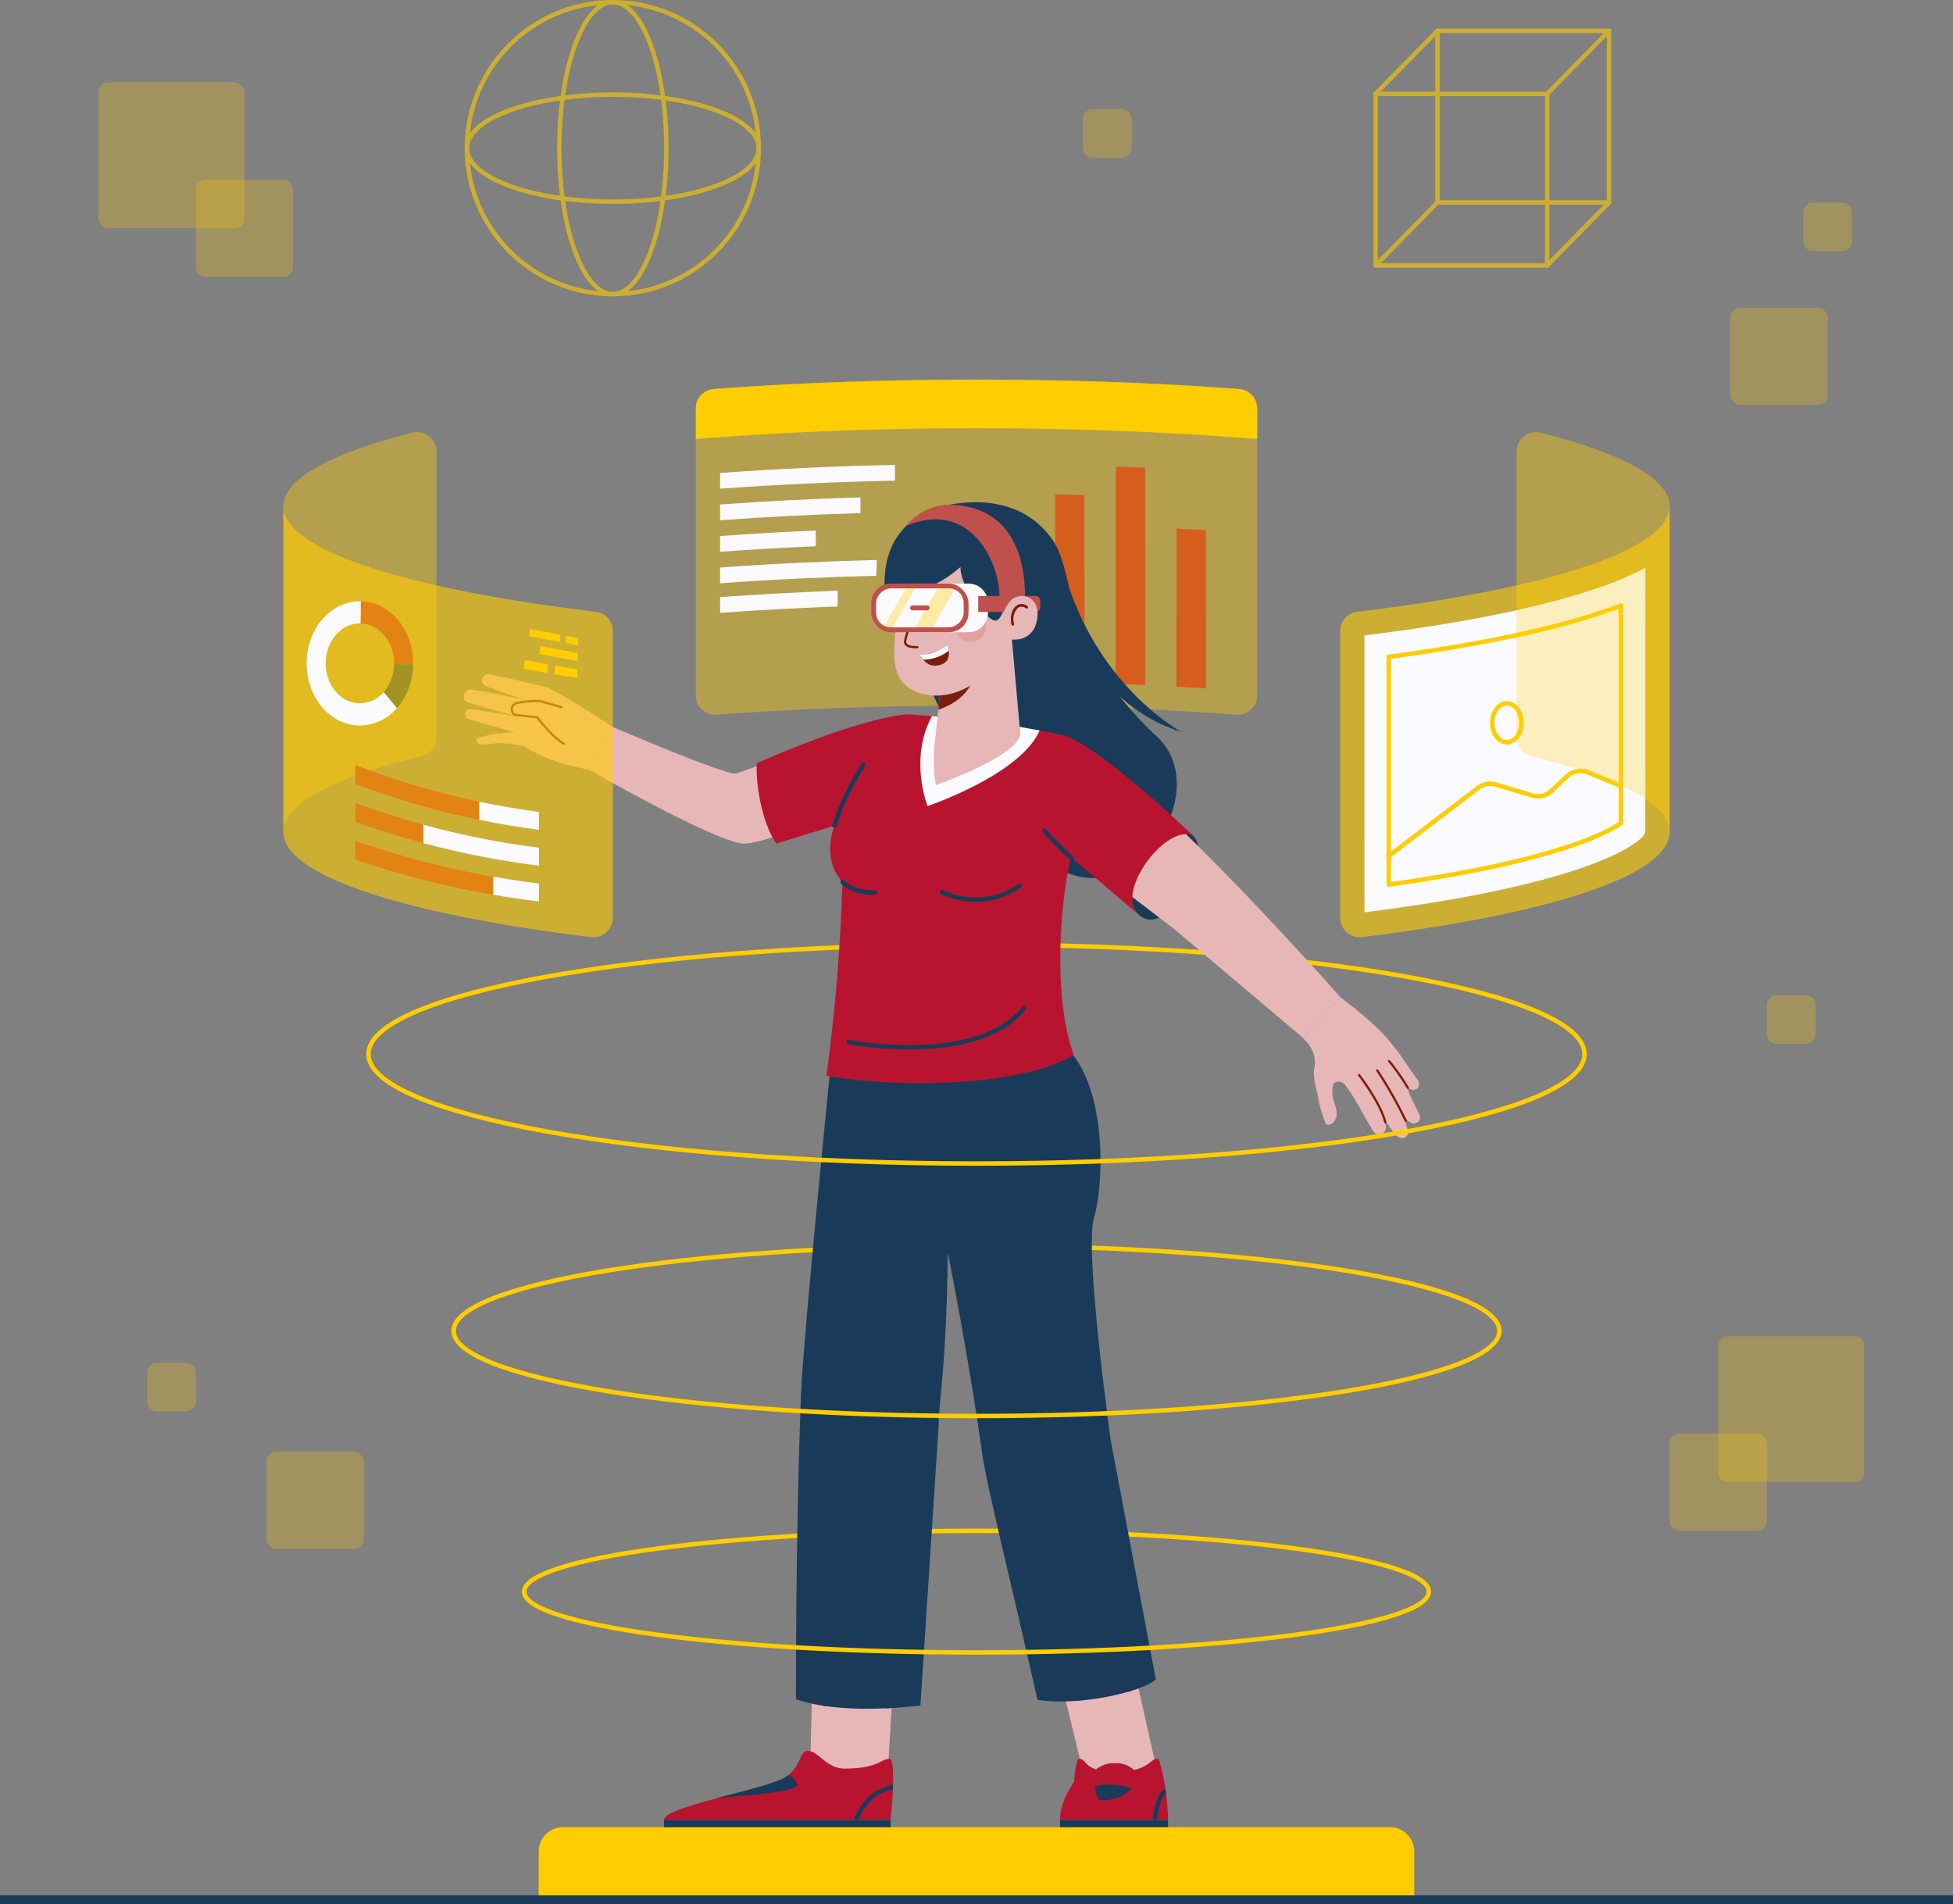<?xml version="1.0" encoding="UTF-8"?> <svg xmlns="http://www.w3.org/2000/svg" xmlns:xlink="http://www.w3.org/1999/xlink" viewBox="0 0 440 428.95"><rect x="0" y="0" width="440" height="428.95" fill="#808080" stroke="none"/> <defs> <style> .cls-1, .cls-11, .cls-12, .cls-15, .cls-16, .cls-17 { fill: none; } .cls-2 { isolation: isolate; } .cls-23, .cls-3 { fill: #193b59; } .cls-24, .cls-4, .cls-5, .cls-8 { fill: #ffcd00; } .cls-5 { opacity: 0.25; } .cls-6 { fill: #b9142f; } .cls-15, .cls-23, .cls-7 { mix-blend-mode: multiply; } .cls-8 { opacity: 0.4; } .cls-9 { fill: #fafaff; } .cls-10, .cls-24 { opacity: 0.6; } .cls-11, .cls-12 { stroke: #ffcd00; } .cls-11, .cls-15, .cls-16, .cls-17 { stroke-linecap: round; stroke-linejoin: round; } .cls-12 { stroke-miterlimit: 10; } .cls-13 { fill: #e7b7b7; } .cls-14 { clip-path: url(#clip-path); } .cls-15, .cls-17 { stroke: #193b59; } .cls-16 { stroke: #7a1f0c; stroke-width: 0.5px; } .cls-18 { fill: #7a1f0c; } .cls-19 { fill: #e3a2a2; } .cls-20 { fill: #bf504c; } .cls-21 { clip-path: url(#clip-path-2); } .cls-22 { opacity: 0.35; } </style> <clipPath id="clip-path"> <path class="cls-1" d="M187.362,237.627h54.367c7.754,9.911,6.822,29.912,4.75,36.628-2.244,7.276,3.78,50.31,3.78,50.31l10.136,53.73c-2.474,2.602-17.009,6.191-26.67,4.607-5.846-26.177-11.383-47.897-12.446-55.457-1.111-7.893-3.301-22.611-7.741-45.271-.318,26.039-2.076,33.675-2.076,39.085l-4.098,62.932c-9.48,1.096-20.375,1.215-28.048-1.396,0-30.78.608-55.171,1.163-69.175C180.96,301.513,187.362,237.627,187.362,237.627Z"></path> </clipPath> <clipPath id="clip-path-2"> <path class="cls-1" d="M197.38,138.034v-2.192a3.288,3.288,0,0,1,3.288-3.288h13.15a3.288,3.288,0,0,1,3.288,3.288v2.192a3.288,3.288,0,0,1-3.288,3.288h-13.15A3.288,3.288,0,0,1,197.38,138.034Z"></path> </clipPath> </defs> <g class="cls-2"> <g id="Слой_2" data-name="Слой 2"> <g id="OBJECTS"> <g> <g> <rect class="cls-3" y="426.95" width="440" height="2"></rect> <path class="cls-4" d="M126.851,411.607h186.297a5.479,5.479,0,0,1,5.479,5.479v9.863a0,0,0,0,1,0,0H121.372a0,0,0,0,1,0,0v-9.863A5.479,5.479,0,0,1,126.851,411.607Z"></path> </g> <g> <path class="cls-5" d="M408.48,45.611h6.575a2.192,2.192,0,0,1,2.192,2.192v6.575a2.192,2.192,0,0,1-2.192,2.192h-6.575a2.192,2.192,0,0,1-2.192-2.192V47.803A2.192,2.192,0,0,1,408.48,45.611Z"></path> <path class="cls-5" d="M246.196,24.57h6.575a2.192,2.192,0,0,1,2.192,2.192V33.337a2.192,2.192,0,0,1-2.192,2.192H246.196a2.192,2.192,0,0,1-2.192-2.192V26.762A2.192,2.192,0,0,1,246.196,24.57Z"></path> <g> <path class="cls-5" d="M46.312,40.472H63.845a2.192,2.192,0,0,1,2.192,2.192V60.197a2.192,2.192,0,0,1-2.192,2.192H46.312a2.192,2.192,0,0,1-2.192-2.192V42.664a2.192,2.192,0,0,1,2.192-2.192Z"></path> <rect class="cls-5" x="22.203" y="18.555" width="32.876" height="32.876" rx="2.192"></rect> </g> <g> <rect class="cls-5" x="376.152" y="322.934" width="21.917" height="21.917" rx="2.192" transform="translate(774.221 667.785) rotate(180)"></rect> <path class="cls-5" d="M389.302,301.016h28.492a2.192,2.192,0,0,1,2.192,2.192v28.492a2.192,2.192,0,0,1-2.192,2.192h-28.492a2.192,2.192,0,0,1-2.192-2.192V303.208A2.192,2.192,0,0,1,389.302,301.016Z" transform="translate(807.097 634.909) rotate(180)"></path> </g> <rect class="cls-5" x="389.85" y="69.317" width="21.917" height="21.917" rx="2.192"></rect> <rect class="cls-5" x="60.032" y="327.004" width="21.917" height="21.917" rx="2.192"></rect> <path class="cls-5" d="M35.353,306.971H41.928a2.192,2.192,0,0,1,2.192,2.192v6.575a2.192,2.192,0,0,1-2.192,2.192H35.353a2.192,2.192,0,0,1-2.192-2.192v-6.575a2.192,2.192,0,0,1,2.192-2.192Z"></path> <path class="cls-5" d="M400.261,224.184h6.575a2.192,2.192,0,0,1,2.192,2.192v6.575a2.192,2.192,0,0,1-2.192,2.192h-6.575a2.192,2.192,0,0,1-2.192-2.192V226.376A2.192,2.192,0,0,1,400.261,224.184Z"></path> </g> <g> <path class="cls-4" d="M156.758,92.005v6.903c19.331-1.567,40.733-2.433,63.242-2.433s43.911.866,63.242,2.433V92.005a4.378,4.378,0,0,0-4.042-4.37c-18.256-1.368-38.248-2.118-59.2-2.118-20.951,0-40.944.75-59.2,2.118A4.378,4.378,0,0,0,156.758,92.005Z"></path> <g> <path class="cls-6" d="M265.084,119.061v35.594q3.304.181,6.575.395V119.456Q268.388,119.242,265.084,119.061Z"></path> <path class="cls-6" d="M257.983,105.372v48.921c-2.181-.093-4.372-.198-6.575-.28V105.1Q254.712,105.224,257.983,105.372Z"></path> <path class="cls-6" d="M244.306,111.532v42.279q-3.271-.115-6.575-.164V111.371Q241.033,111.439,244.306,111.532Z"></path> <path class="cls-6" d="M224.055,117.867v35.616q3.304,0,6.575.044V117.922C228.449,117.889,226.257,117.867,224.055,117.867Z"></path> <path class="cls-6" d="M216.953,124.528v28.944c-2.203,0-4.394.022-6.575.044V124.574Q213.653,124.538,216.953,124.528Z"></path> </g> <g class="cls-7"> <path class="cls-6" d="M265.084,138.832v15.823c2.203.079,4.394.301,6.575.395V139.09Q268.388,138.95,265.084,138.832Z"></path> <path class="cls-6" d="M257.983,122.582v31.712c-2.181-.061-4.372-.226-6.575-.28v-31.61Q254.712,122.485,257.983,122.582Z"></path> <path class="cls-6" d="M244.306,128.935v24.876c-2.181-.05-4.372-.143-6.575-.164V128.831Q241.033,128.875,244.306,128.935Z"></path> <path class="cls-6" d="M224.055,130.748v22.735c2.203,0,4.394.022,6.575.044V130.784Q227.359,130.752,224.055,130.748Z"></path> <path class="cls-6" d="M216.953,135.101v18.37c-2.203,0-4.394.029-6.575.044V135.132Q213.653,135.108,216.953,135.101Z"></path> </g> <path class="cls-8" d="M156.758,92.002v64.633a4.376,4.376,0,0,0,4.693,4.371c18.08-1.337,37.846-2.069,58.549-2.069,20.703,0,40.469.732,58.549,2.069a4.377,4.377,0,0,0,4.693-4.371V92.002a4.378,4.378,0,0,0-4.042-4.37c-18.256-1.368-38.248-2.118-59.2-2.118-20.951,0-40.944.75-59.2,2.118A4.378,4.378,0,0,0,156.758,92.002Z"></path> <g> <path class="cls-9" d="M162.237,106.547v3.551c12.657-.931,25.84-1.545,39.396-1.819v-3.551C188.077,105.002,174.894,105.615,162.237,106.547Z"></path> <path class="cls-9" d="M193.853,112.036c-10.823.326-21.397.86-31.616,1.612v3.551c10.218-.752,20.792-1.286,31.616-1.612Z"></path> <path class="cls-9" d="M183.793,119.506c-7.325.317-14.528.726-21.556,1.243v3.551c7.027-.517,14.23-.926,21.556-1.243Z"></path> <path class="cls-9" d="M188.724,133.075c-9.034.333-17.89.806-26.487,1.439v3.551c8.597-.633,17.453-1.106,26.487-1.439Z"></path> <path class="cls-9" d="M197.538,126.14c-12.112.308-23.927.873-35.301,1.71v3.551c11.336-.834,23.112-1.398,35.182-1.707Z"></path> </g> </g> <g> <g class="cls-10"> <rect class="cls-11" x="323.844" y="6.949" width="38.662" height="38.662"></rect> <rect class="cls-11" x="309.905" y="21.141" width="38.662" height="38.662"></rect> <line class="cls-11" x1="348.567" y1="21.141" x2="362.506" y2="6.949"></line> <line class="cls-11" x1="362.506" y1="45.611" x2="348.567" y2="59.803"></line> <line class="cls-11" x1="323.844" y1="45.611" x2="309.905" y2="59.803"></line> <line class="cls-11" x1="309.905" y1="21.141" x2="323.844" y2="6.949"></line> </g> <g class="cls-10"> <circle class="cls-12" cx="138.073" cy="33.376" r="32.876"></circle> <ellipse class="cls-12" cx="138.073" cy="33.376" rx="12.055" ry="32.876"></ellipse> <ellipse class="cls-12" cx="138.073" cy="33.376" rx="32.876" ry="12.055"></ellipse> </g> </g> <g> <path class="cls-11" d="M102.195,299.804c0-10.591,52.743-19.178,117.805-19.178s117.805,8.586,117.805,19.178"></path> <path class="cls-11" d="M118.085,358.549c0-7.565,45.629-13.698,101.915-13.698s101.915,6.133,101.915,13.698"></path> <path class="cls-11" d="M83.017,237.45c0-13.618,61.329-24.657,136.983-24.657s136.983,11.039,136.983,24.657"></path> <g> <g> <g> <polygon class="cls-13" points="182.94 381.41 182.56 397.47 199.925 400.512 201.052 382.075 182.94 381.41"></polygon> <g> <path class="cls-6" d="M149.58,409.977l51.066.001s1.091-10.28.272-13.073c-.125-.431-.299-.683-.529-.692-1.836-.047-2.546,2.189-10.089,2.193-3.293-.002-5.251-2.598-6.8-3.527a2.184,2.184,0,0,0-.485-.244c-2.938-1.067-2.103,1.972-4.688,4.592a7.42,7.42,0,0,1-1.377,1.111,4.979,4.979,0,0,1-.651.356c-.077.037-.162.079-.246.122l-.028.01c-.147.068-.307.134-.474.206-.424.179-.908.357-1.446.542-.53.179-1.108.372-1.725.56-.007.006-.007.006-.02.004C164.236,404.616,149.589,407.536,149.58,409.977Z"></path> <rect class="cls-3" x="149.583" y="409.974" width="51.064" height="1.631"></rect> <path class="cls-3" d="M201.197,402.102a9.974,9.974,0,0,0-5.95,3.133,14.112,14.112,0,0,0-2.918,4.742h1.065a13.241,13.241,0,0,1,2.578-4.053,8.991,8.991,0,0,1,5.188-2.827Q201.181,402.598,201.197,402.102Z"></path> <path class="cls-3" d="M179.317,402.504c.867-.759-.352-1.817-1.696-2.649a7.725,7.725,0,0,1-.671.481,4.979,4.979,0,0,1-.651.356c-.077.037-.162.079-.246.122l-.028.01c-.147.068-.307.134-.474.206-.424.179-.908.357-1.446.542-.53.179-1.108.372-1.725.56-.007.006-.007.006-.02.004-2.964.905-6.795,1.868-10.468,2.845C161.902,404.98,177.675,403.942,179.317,402.504Z"></path> </g> </g> <g> <polygon class="cls-13" points="239.11 379.013 244.334 400.512 261.019 400.512 256.078 378.407 239.11 379.013"></polygon> <g> <path class="cls-6" d="M263.16,409.975H238.8c0-4.16,2.98-8.26,3.17-8.52,0-.01,0-.01.01-.01a27.656,27.656,0,0,1,.65-4.54c.12-.43.3-.68.52-.69,1.35-.04,1.1,1.53,3.8,2.37a6.16,6.16,0,0,1,4.21-1.39,5.934,5.934,0,0,1,4.33,1.52c3.54-.79,3.85-2.54,5.26-2.5.23.01.41.26.53.69A53.858,53.858,0,0,1,263.16,409.975Z"></path> <rect class="cls-3" x="238.8" y="409.974" width="24.36" height="1.631"></rect> <path class="cls-3" d="M246.772,402.325a14.997,14.997,0,0,1,8.123.54s-1.868,2.7-6.66,2.7C246.772,405.565,246.772,402.325,246.772,402.325Z"></path> <path class="cls-3" d="M262.565,402.968c-1.897.795-2.612,4.43-2.88,7.007H260.691c.277-2.535.916-5.2,2.02-5.952Q262.645,403.509,262.565,402.968Z"></path> </g> </g> <g> <path class="cls-3" d="M180.48,313.62c-.555,14.004-1.163,38.395-1.163,69.175,7.673,2.611,18.568,2.492,28.048,1.396l4.098-62.932c0-5.41,1.758-13.046,2.076-39.085,4.44,22.66,6.63,37.377,7.741,45.271,1.064,7.56,6.6,29.28,12.446,55.457,9.661,1.584,24.196-2.005,26.67-4.607L250.26,324.565s-6.024-43.034-3.78-50.31c2.071-6.717,3.003-26.717-4.75-36.628h-54.367S180.96,301.513,180.48,313.62Z"></path> <g class="cls-14"> <g> <path class="cls-15" d="M186.36,394.414c-3.6-39.249,8.1-167.229,8.1-167.229l14.58,4.369c-12.96,63.132-8.65,164.659-8.65,164.659l44.645-6.753C223.08,322.045,217.68,231.554,217.68,231.554l12.95,2.204C231.36,289.645,257.28,392.965,257.28,392.965"></path> <path class="cls-15" d="M213.539,282.175A226.49,226.49,0,0,1,211.92,259.225"></path> </g> </g> </g> </g> <path class="cls-3" d="M234.23,192.315c-18.19-18.01-26.68-42.38-26.68-42.38-7.14-4.18-11.65-20.535-5.08-29.49a16.813,16.813,0,0,1,10.68-6.6c9.435-1.905,17.48.075,22.64,6.04,2.916,3.371,3.57,6.17,5.09,12.5v.01c8,23.45,25.4,32.51,25.4,32.51a36.084,36.084,0,0,1-14.06-8.11,74.205,74.205,0,0,0,8.33,9.03C274.92,179.145,252.43,210.335,234.23,192.315Z"></path> <g> <g> <path class="cls-13" d="M187.829,182.983s-15.983,7.586-20.77,7.003c-6.877-.838-34.525-16.679-34.525-16.679l5.38-9.598s25.235,10.85,27.764,10.526c1.246-.156,10.274-3.782,19.751-7.005Z"></path> <g> <path class="cls-13" d="M137.914,163.708s-12.536-8.405-15.192-9.016-11.988-2.867-12.904-2.805a1.421,1.421,0,0,0-.826,2.393c.688.551,9.575,3.45,9.575,3.45s-11.09-2.48-12.796-2.341c-1.207.099-1.85,2.009-.698,2.671,1.136.652,11.979,3.438,11.979,3.438s-10.788-1.819-11.276-1.802a1.182,1.182,0,0,0-.512,2.133c.726.402,10.609,3.091,10.609,3.091s-3.548.275-4.042.352c-.617.096-3.918.782-4.145.923-.622.389-.234,1.454.699,1.537a31.174,31.174,0,0,0,3.777-.346c.211-.044,5.375.34,5.989.752,5.945,4.002,14.381,5.169,14.381,5.169Z"></path> <path class="cls-16" d="M127.071,167.567c-2.7-1.542-6.049-5.992-6.049-5.992l-5.027-.555a1.449,1.449,0,0,1,.54-2.67,22.22,22.22,0,0,1,5.115-.435l4.83,1.38"></path> </g> </g> <path class="cls-3" d="M268.754,188.212c5.206,5.313-5.82,23.256-12.037,17.978S263.023,182.363,268.754,188.212Z"></path> <g> <g> <path class="cls-13" d="M293.514,233.758c.434.661,3.416,2.845,2.574,6.958-.421,2.057.908,6.228.967,6.891a26.264,26.264,0,0,0,1.668,5.582c.091.321,1.865.414,2.351-1.649.192-.815.017-1.868-.641-3.654-.345-.938-.426-3.619.238-3.972a1.778,1.778,0,0,1,2.447.615c2.166,2.509,5.9,10.345,6.806,10.862a1.615,1.615,0,0,0,2.247-1.942c-.45-1.931,1.398,1.353,2.273,2.205,1.685,1.642,3.107.107,2.753-.96-.837-2.522-.471-2.613.487-1.89a1.409,1.409,0,0,0,2.137-1.678c-.212-.45-3.643-6.907-2.281-5.909,1.315.965,2.931-.519,1.761-2.063-1.017-1.342-3.96-5.834-5.133-7.225-1.538-1.824-2.872-4.194-12.18-11.282Z"></path> <g> <path class="cls-16" d="M316.71,252.475a95.027,95.027,0,0,0-6.42-11.34"></path> <path class="cls-16" d="M317.19,245.065a48.714,48.714,0,0,0-4.23-6.03"></path> <path class="cls-16" d="M312.12,252.83c-1.17-4.555-5.94-10.663-5.94-10.663"></path> </g> </g> <path class="cls-13" d="M301.988,224.648l-8.474,9.11-28.76-24.307-15.271-11.691,10.762-16.177,4.524,3.962C283.094,203.19,301.988,224.648,301.988,224.648Z"></path> </g> <g> <path class="cls-6" d="M186.18,242.305a406.7,406.7,0,0,0,3.603-43.671c-4.873-5.245-1.788-12.624-1.788-12.624l-13.079,4.009c-2.876-3.896-4.739-12.62-4.405-18.094,25.117-10.993,34.017-10.993,34.017-10.993a239.064,239.064,0,0,1,34.854,4.663c4.669,1.019,16.74,10.653,29.373,22.618-6.197-2.696-17.974,13.254-12.037,17.978l-15.434-13.104c-2.514,10.487-4.084,31.484.619,44.574C229.02,245.275,199.86,244.915,186.18,242.305Z"></path> <g> <path class="cls-17" d="M212.213,200.919a17.4,17.4,0,0,0,17.477-1.33"></path> <path class="cls-17" d="M241.305,193.188a85.063,85.063,0,0,1-6.03-6.075"></path> <path class="cls-17" d="M189.825,198.7c.922.945,3.285,2.498,7.312,2.34"></path> <path class="cls-17" d="M187.995,186.009c1.909-6.479,6.465-13.724,6.465-13.724"></path> <path class="cls-17" d="M230.63,227.185c-10.63,13.14-39.403,7.56-39.403,7.56"></path> </g> <path class="cls-9" d="M234.234,164.548c-9.643-1.818-18.737-2.772-24.262-3.234-5.27,9.703-.996,20.269-.996,20.269S229.865,174.568,234.234,164.548Z"></path> <path class="cls-13" d="M229.863,165.406l-.145-1.657c-7.222-1.195-13.831-1.912-18.468-2.325l-.411,3.981a36.671,36.671,0,0,0,0,11.463S229.172,170.458,229.863,165.406Z"></path> </g> </g> <g> <g> <path class="cls-13" d="M212.879,140.63c.265,2.831-2.035,24.773-2.035,24.773-.7,10.553,18.481,4.592,19.022,0l-2.456-27.706Z"></path> <path class="cls-18" d="M211.401,159.902c8.918-3.213,8.033-9.255,8.033-9.255l-7.142-.259c-.282,3.249-.615,6.722-.891,9.514Z"></path> </g> <path class="cls-13" d="M202.805,127.801c-2.816,4.476-.915,6.905-.915,11.362,0,4.78-1.83,11.562,2.002,15.098,3.968,3.662,13.157,3.841,19.447-4.091,6.351-8.008,4.905-21.372-1.995-24.823C215.442,122.396,206.7,121.608,202.805,127.801Z"></path> <g> <path class="cls-18" d="M206.701,146.053c-2.188,0-2.623-.44-2.966-1.014-.214-.359-.018-1.056.442-2.603a31.063,31.063,0,0,0,.866-3.374.256.256,0,1,1,.505.088,31.763,31.763,0,0,1-.88,3.433,9.489,9.489,0,0,0-.515,2.159c.235.394.477.8,2.547.8a.256.256,0,0,1,0,.511Z"></path> <path class="cls-19" d="M221.968,139.875a3.495,3.495,0,1,1-4.907-1.84A3.719,3.719,0,0,1,221.968,139.875Z"></path> <g> <path class="cls-18" d="M213.423,145.288c-1.854,1.329-4.584,2.502-6.33,2.104.976,1.345,2.148,3.307,5.028,2.288C213.896,149.052,214.109,147.208,213.423,145.288Z"></path> <path class="cls-9" d="M213.74,146.588a6.278,6.278,0,0,0-.317-1.3c-.232.166-.477.33-.733.488a14.093,14.093,0,0,1-1.625.866,6.839,6.839,0,0,1-3.972.749c.276.38.569.808.91,1.205A9.335,9.335,0,0,0,213.74,146.588Z"></path> </g> <g> <path class="cls-3" d="M210.976,136.969c0,.928-.442,1.681-.987,1.681s-.987-.753-.987-1.681.442-1.681.987-1.681S210.976,136.04,210.976,136.969Z"></path> <path class="cls-3" d="M208.235,133.898c.264.604,1.264-.338,2.61-.432a4.577,4.577,0,0,1,2.867.868c.088-.809-1.036-1.841-2.564-1.942A2.774,2.774,0,0,0,208.235,133.898Z"></path> <path class="cls-3" d="M209.989,135.288a5.978,5.978,0,0,0-1.754.02l1.754.528Z"></path> </g> <g> <path class="cls-3" d="M203.611,137.697c0,.769-.366,1.393-.818,1.393s-.818-.624-.818-1.393c0-.77.366-1.393.818-1.393S203.611,136.927,203.611,137.697Z"></path> <path class="cls-3" d="M204.013,134.902c-.134.763-1.184-.114-1.978.199a3.271,3.271,0,0,0-1.556,1.269,1.723,1.723,0,0,1,1.16-1.957A2.102,2.102,0,0,1,204.013,134.902Z"></path> <path class="cls-3" d="M202.792,136.303a3.598,3.598,0,0,0-1.403.008l1.403.436Z"></path> </g> </g> <path class="cls-3" d="M222.699,121.254c-6.193-2.743-14.708-3.982-19.088-.419-5.013,4.077-3.645,11.22-3.645,11.22,2.827,1.681,8.813,2.279,16.417-4.306,0,4.343,4.762,10.422,7.079,11.797,2.11,1.252,2.231-2.449,3.976-3.928C227.969,135.378,228.892,123.997,222.699,121.254Z"></path> <g> <path class="cls-9" d="M205.052,131.458h13.15a4.383,4.383,0,0,1,4.383,4.383v2.192a4.383,4.383,0,0,1-4.383,4.383H205.051a4.383,4.383,0,0,1-4.383-4.383v-2.192A4.383,4.383,0,0,1,205.052,131.458Z"></path> <rect class="cls-20" x="196.285" y="131.458" width="21.917" height="10.959" rx="4.383"></rect> <rect class="cls-9" x="202.86" y="127.075" width="8.767" height="19.726" rx="3.288" transform="translate(344.181 -70.306) rotate(90)"></rect> <path class="cls-20" d="M220.39,134.25h12.891a1.096,1.096,0,0,1,1.096,1.096v1.409a1.096,1.096,0,0,1-1.096,1.096h-12.891a0,0,0,0,1,0,0v-3.601A0,0,0,0,1,220.39,134.25Z"></path> <g class="cls-21"> <g class="cls-22"> <rect class="cls-4" x="202.586" y="124.778" width="1.799" height="21.304" transform="translate(94.972 -83.596) rotate(29.999)"></rect> <rect class="cls-4" x="207.737" y="128.49" width="3.397" height="21.304" transform="matrix(0.866, 0.5, -0.5, 0.866, 97.63, -86.076)"></rect> </g> </g> <path class="cls-20" d="M208.887,137.486h-3.288a.548.548,0,0,1-.548-.548h0a.548.548,0,0,1,.548-.548h3.288a.548.548,0,0,1,.548.548h0A.548.548,0,0,1,208.887,137.486Z"></path> <path class="cls-20" d="M225.159,134.333c0-8.193-7.029-21.94-21.046-15.815a12.797,12.797,0,0,1,9.337-4.816c13.17,0,17.467,9.923,17.467,20.631Z"></path> </g> <g> <path class="cls-13" d="M227.438,135.618a3.487,3.487,0,0,1,6.145,1.267c.573,1.973.005,7.55-5.609,7.173C222.757,143.707,226.147,137.292,227.438,135.618Z"></path> <path class="cls-18" d="M228.187,140.94a.308.308,0,0,1-.297-.233c-.424-1.738.058-3.547,1.149-4.304a2.043,2.043,0,0,1,2.435.118.306.306,0,1,1-.344.505,1.455,1.455,0,0,0-1.742-.121,3.582,3.582,0,0,0-.903,3.656.307.307,0,0,1-.224.37A.312.312,0,0,1,228.187,140.94Z"></path> </g> </g> </g> <path class="cls-11" d="M337.805,299.804c0,10.591-52.743,19.178-117.805,19.178s-117.805-8.586-117.805-19.178"></path> <path class="cls-11" d="M356.983,237.45c0,13.618-61.329,24.657-136.983,24.657S83.017,251.067,83.017,237.45"></path> <path class="cls-11" d="M321.915,358.549c0,7.565-45.629,13.698-101.915,13.698s-101.915-6.133-101.915-13.698"></path> </g> <g> <g> <path class="cls-8" d="M98.337,101.717v64.389a4.389,4.389,0,0,1-3.356,4.258c-19.554,4.75-31.142,10.662-31.142,17.065V114.006c0-6.168,10.752-11.88,29.021-16.538A4.392,4.392,0,0,1,98.337,101.717Z"></path> <g> <polygon class="cls-4" points="130.222 145.387 127.444 144.87 127.532 143.228 130.251 143.743 130.222 145.387"></polygon> <polygon class="cls-4" points="126.127 144.626 119.169 143.332 119.439 141.694 126.244 142.983 126.127 144.626"></polygon> <polygon class="cls-4" points="130.161 148.898 121.513 147.358 121.74 145.564 130.192 147.103 130.161 148.898"></polygon> <polygon class="cls-4" points="130.094 152.742 124.919 151.865 125.075 149.897 130.128 150.775 130.094 152.742"></polygon> <polygon class="cls-4" points="123.293 151.589 117.96 150.685 118.284 148.716 123.488 149.62 123.293 151.589"></polygon> </g> <path class="cls-4" d="M108.8,180.775c-.27-.06-.54-.11-.81-.17v-.01Z"></path> <g> <path class="cls-6" d="M107.99,180.595v4.09a182.972,182.972,0,0,1-27.92-8.07v-4.27A180.379,180.379,0,0,0,107.99,180.595Z"></path> <path class="cls-6" d="M80.07,189.395v4.24a201.453,201.453,0,0,0,31.08,7.93v-4.068A198.072,198.072,0,0,1,80.07,189.395Z"></path> <path class="cls-6" d="M95.4,185.785q-7.772-2.125-15.33-4.889v4.25q7.56,2.715,15.33,4.79Z"></path> </g> <g> <path class="cls-6" d="M93.086,149.683l-4.285-.087c.074-4.959-3.328-9.069-7.578-9.156l.075-4.999C87.922,135.576,93.202,141.954,93.086,149.683Z"></path> <path class="cls-23" d="M93.086,149.683a15.133,15.133,0,0,1-3.662,9.827l-2.981-3.601a9.705,9.705,0,0,0,2.358-6.313Z"></path> </g> <path class="cls-24" d="M138.073,142.16v64.591a4.391,4.391,0,0,1-4.922,4.353c-41.798-5.103-69.312-13.8-69.312-23.675V114.006c0,9.958,27.982,18.719,70.378,23.804A4.382,4.382,0,0,1,138.073,142.16Z"></path> <path class="cls-9" d="M89.424,159.51a11.141,11.141,0,0,1-8.546,3.927c-6.625-.135-11.905-6.503-11.789-14.242.116-7.729,5.583-13.888,12.208-13.754l-.075,4.999c-4.251-.087-7.774,3.882-7.848,8.841-.074,4.969,3.328,9.069,7.578,9.156a7.145,7.145,0,0,0,5.49-2.529Z"></path> <g> <path class="cls-9" d="M121.43,190.955v4.05a192.731,192.731,0,0,1-26.03-5.07v-4.15c.35.09.69.2,1.04.29A188.285,188.285,0,0,0,121.43,190.955Z"></path> <path class="cls-9" d="M121.43,182.895v4.04q-6.765-.87-13.44-2.25v-4.08c.27.06.54.11.81.17Q115.07,182.065,121.43,182.895Z"></path> <path class="cls-9" d="M121.43,199.035v4.03q-5.16-.615-10.28-1.5v-4.07c.23.04.47.09.7.13Q116.62,198.435,121.43,199.035Z"></path> </g> </g> <g> <path class="cls-8" d="M341.663,101.717v64.389a4.389,4.389,0,0,0,3.356,4.258c19.554,4.75,31.141,10.662,31.141,17.065V114.006c0-6.168-10.752-11.88-29.021-16.538A4.392,4.392,0,0,0,341.663,101.717Z"></path> <path class="cls-24" d="M301.927,142.16v64.591a4.391,4.391,0,0,0,4.922,4.353c41.798-5.103,69.312-13.8,69.312-23.675V114.006c0,9.958-27.982,18.719-70.378,23.804A4.382,4.382,0,0,0,301.927,142.16Z"></path> <path class="cls-9" d="M307.407,143.133c21.12-2.575,38.804-6.096,51.186-10.196a75.707,75.707,0,0,0,12.089-4.999v59.491c-.353,2.2-12.165,11.717-63.274,18.085Z"></path> <path class="cls-5" d="M341.663,137.473v28.632a4.389,4.389,0,0,0,3.356,4.258c11.621,2.823,20.428,6.057,25.662,9.56V127.938a75.707,75.707,0,0,1-12.089,4.999A173.833,173.833,0,0,1,341.663,137.473Z"></path> <g> <path class="cls-11" d="M312.886,147.96c19.357-2.556,35.68-5.932,47.428-9.822,1.753-.581,3.375-1.155,4.888-1.732v49.012c-2.891,2.027-14.829,8.666-52.316,13.849Z"></path> <path class="cls-11" d="M312.886,192.846l20.161-15.408a4.383,4.383,0,0,1,3.921-.716l8.268,2.479a4.384,4.384,0,0,0,4.251-.995l3.599-3.361a4.383,4.383,0,0,1,4.661-.85l7.456,3.07"></path> <path class="cls-11" d="M342.781,162.822c0,2.421-1.472,4.383-3.288,4.383s-3.288-1.963-3.288-4.383,1.472-4.383,3.288-4.383S342.781,160.401,342.781,162.822Z"></path> </g> </g> </g> </g> </g> </g> </g> </svg> 